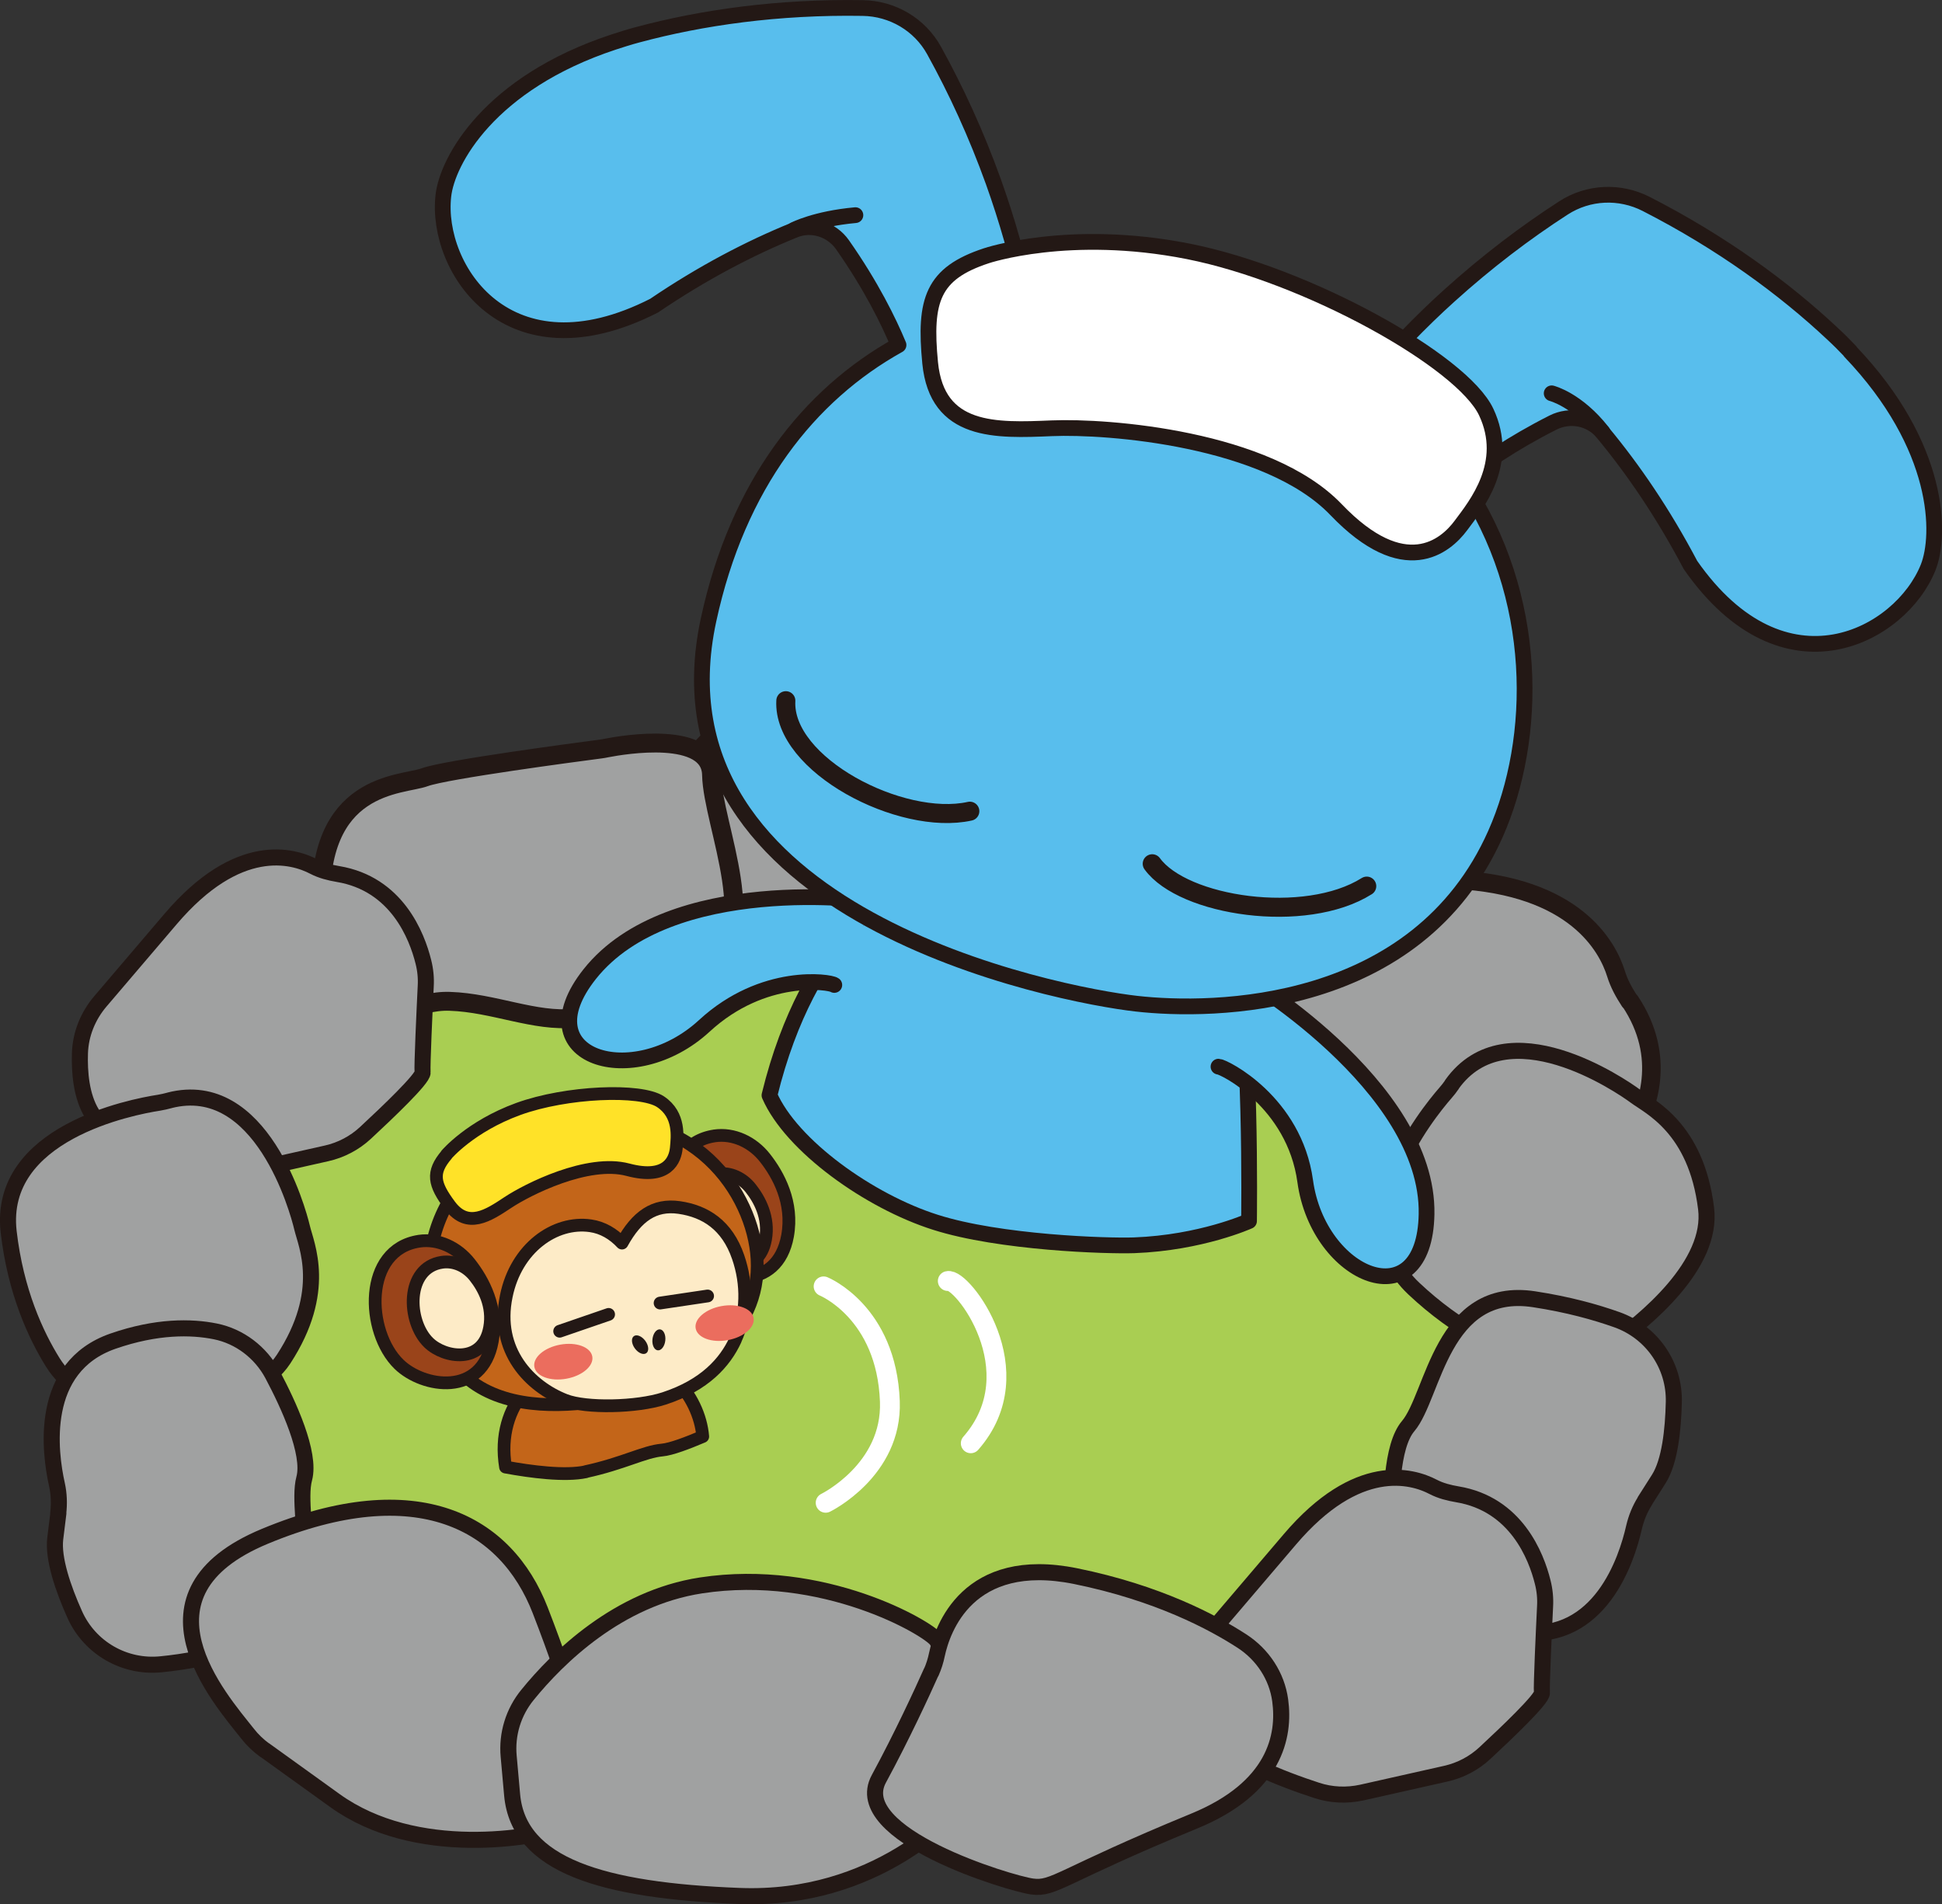 <?xml version="1.0" encoding="UTF-8"?>
<svg xmlns="http://www.w3.org/2000/svg" id="_レイヤー_1" data-name="レイヤー 1" viewBox="0 0 123.39 120.99">
  <rect x="0" y="0" width="123.39" height="120.99" fill="#333333" stroke="none"/>
  <defs>
    <style>
      .cls-1 {
        fill: #eb6d5e;
      }

      .cls-1, .cls-2 {
        stroke-width: 0px;
      }

      .cls-3 {
        stroke: #fff;
        stroke-width: 1.26px;
      }

      .cls-3, .cls-4, .cls-5, .cls-6, .cls-7, .cls-8, .cls-9, .cls-10, .cls-11, .cls-12, .cls-13, .cls-14, .cls-15 {
        stroke-linecap: round;
        stroke-linejoin: round;
      }

      .cls-3, .cls-6 {
        fill: none;
      }

      .cls-4 {
        stroke-width: 1.18px;
      }

      .cls-4, .cls-5, .cls-6, .cls-7, .cls-8, .cls-9, .cls-10, .cls-11, .cls-12, .cls-13, .cls-14, .cls-15 {
        stroke: #231815;
      }

      .cls-4, .cls-8, .cls-11, .cls-12 {
        fill: #a0a1a1;
      }

      .cls-5 {
        fill: #fdebc7;
      }

      .cls-5, .cls-9, .cls-14, .cls-15 {
        stroke-width: .81px;
      }

      .cls-2 {
        fill: #231815;
      }

      .cls-6 {
        stroke-width: 1.21px;
      }

      .cls-7 {
        fill: #fff;
      }

      .cls-8 {
        stroke-width: 1.02px;
      }

      .cls-9 {
        fill: #ffe228;
      }

      .cls-10 {
        fill: #a9ce52;
      }

      .cls-10, .cls-11 {
        stroke-width: 1.2px;
      }

      .cls-12 {
        stroke-width: 1.07px;
      }

      .cls-13 {
        fill: #58beed;
      }

      .cls-14 {
        fill: #c36519;
      }

      .cls-15 {
        fill: #9a441a;
      }
    </style>
  </defs>
  <path class="cls-10" d="M20.07,64.95s-6.93,3.46-7.99,16.48c-1.06,13.02,1.36,19.48,9.84,22.77,8.48,3.29,29,10.59,46.02,6.94,17.01-3.65,28.74-11.26,29.55-17.23.81-5.98,3.19-28.79-10.01-32.34-13.21-3.55-51.82-12.87-67.4,3.39Z"></path>
  <path class="cls-12" d="M69.41,47.05c.32-.26.61-.56.87-.88,1.07-1.33,4.82-5.06,10.59-.53,4.39,3.44,6.8,6.84,7.98,8.86.82,1.41,1.03,3.1.5,4.64-.78,2.28-2.92,5.06-8.73,4.63-9.65-.71-10.38-.1-11.61-.94-1.23-.84-9.39-8.56-5.92-10.98,2.63-1.84,5.21-3.9,6.31-4.79Z"></path>
  <path class="cls-8" d="M49.93,60.12c-.5-.09-.98-.26-1.43-.48-2.55-1.28-10.74-4.79-4.32-11.82,7.09-7.77,13.52-7.28,17.83-3.16,4.31,4.12,6.6,6.97,6.6,6.97,0,0,2.5,3.14.84,4.73s-7.87,5.95-14.11,4.78l-5.4-1.01Z"></path>
  <path class="cls-11" d="M28.59,63.62c-.54-.02-1.07.05-1.59.18-1.61.39-6.28.93-6.6-5.91-.38-8.27,5.13-7.97,6.59-8.51,1.33-.49,9.65-1.59,11.17-1.79.14-.02.27-.04.4-.07,1.04-.2,6.6-1.15,6.65,1.72.06,3.17,3.48,10.47-.54,11.94-4.02,1.47-5.37,3.22-8.18,3.51-2.5.26-5.11-.98-7.91-1.07Z"></path>
  <path class="cls-4" d="M103.55,63.62c-.36-.55-.68-1.13-.87-1.75-.54-1.73-2.6-5.59-10.22-5.98l-7.62-.39c-1.79-.09-3.56.52-4.85,1.75-.79.75-1.52,1.69-1.78,2.75-.5,1.98,1.5,6.52,2.64,8.86.46.95,1.14,1.76,1.98,2.4l5.68,4.27c.85.64,1.84,1.07,2.89,1.24,2.21.37,5.93.95,6.22.64.31-.33,3.09-2.46,4.45-3.51.63-.48,1.19-1.07,1.6-1.76,1.01-1.68,2.28-4.96-.1-8.53Z"></path>
  <path class="cls-8" d="M21.47,55.53c-.53-.09-1.05-.22-1.53-.47-1.34-.7-4.82-1.7-9.11,3.34l-4.46,5.23c-.78.92-1.25,2.07-1.29,3.28-.04,1.21.08,2.73.76,3.84.93,1.52,4.6,2.91,6.69,3.59.93.31,1.92.35,2.88.14l5.34-1.2c.93-.21,1.78-.66,2.47-1.3,1.4-1.3,3.66-3.45,3.63-3.84-.04-.44.13-4.03.2-5.48.03-.52-.02-1.04-.15-1.55-.41-1.65-1.69-4.96-5.43-5.58Z"></path>
  <path class="cls-8" d="M10.78,69.91c-.22.06-.44.11-.67.15-1.76.27-10.27,1.92-9.56,8.2.44,3.81,1.73,6.58,2.81,8.31.88,1.41,2.38,2.32,4.03,2.47,3.18.29,8.67.31,10.63-2.69,2.82-4.32,1.43-7.25,1.17-8.36s-2.59-9.57-8.42-8.08Z"></path>
  <path class="cls-8" d="M92.26,68.9c-.13.19-.27.37-.42.54-1.17,1.34-6.61,8.1-2.01,12.43,2.79,2.63,5.56,3.91,7.51,4.53,1.58.51,3.32.24,4.68-.71,2.62-1.83,6.82-5.36,6.38-8.91-.63-5.13-3.59-6.46-4.5-7.14-.89-.66-8.15-5.64-11.65-.74Z"></path>
  <path class="cls-8" d="M3.7,96.14c.07-.6.05-1.22-.08-1.81-.46-2.05-1.18-7.47,3.56-9.12,2.77-.96,4.96-.93,6.5-.62s2.88,1.33,3.63,2.73c1.02,1.92,2.45,5.01,2.02,6.62-.66,2.45,1.94,9.01-3.78,10.72-2.09.63-3.88.94-5.31,1.08-2.33.24-4.55-1.04-5.5-3.18-.73-1.63-1.38-3.53-1.23-4.8l.2-1.62Z"></path>
  <path class="cls-8" d="M104.52,95.36c-.33.52-.56,1.09-.7,1.69-.47,2.08-2.16,7.21-7.12,6.67-2.91-.32-4.88-1.29-6.14-2.23-1.28-.95-2.03-2.44-2.11-4.03-.1-2.18-.06-5.58,1.02-6.85,1.64-1.93,2.11-8.97,8.01-8.06,2.16.33,3.91.82,5.26,1.3,2.21.79,3.67,2.89,3.61,5.24-.04,1.78-.26,3.78-.95,4.87l-.89,1.4Z"></path>
  <path class="cls-8" d="M92.59,94.94c-.53-.09-1.05-.22-1.53-.47-1.34-.7-4.82-1.7-9.11,3.34l-4.46,5.23c-.78.92-1.25,2.07-1.29,3.28-.04,1.21.08,2.73.76,3.84.93,1.52,4.6,2.91,6.69,3.59.93.31,1.92.35,2.88.14l5.34-1.2c.93-.21,1.78-.66,2.47-1.3,1.4-1.3,3.66-3.45,3.63-3.84-.04-.44.13-4.03.2-5.48.03-.52-.02-1.04-.15-1.55-.41-1.65-1.69-4.96-5.43-5.58Z"></path>
  <path class="cls-8" d="M16.82,111.2c-.41-.3-.78-.65-1.09-1.05-1.77-2.24-7.69-8.89,1.1-12.54,9.71-4.03,15.33-.86,17.49,4.69,2.16,5.56,3.02,9.11,3.02,9.11,0,0,.93,3.9-1.25,4.64-2.18.74-9.65,2.06-14.81-1.65l-4.46-3.21Z"></path>
  <path class="cls-8" d="M32.32,111.59c-.13-1.41.3-2.81,1.2-3.91,1.91-2.35,5.74-6.14,11.02-6.95,7.78-1.19,14.41,2.71,14.96,3.46.35.49,1.16,2.26,1.69,3.47.34.76.49,1.59.45,2.43-.08,1.61-.24,4.22-.54,4.58-.44.52-5.4,6.13-14.12,5.79s-14.03-1.94-14.44-6.41l-.22-2.46Z"></path>
  <path class="cls-8" d="M59.17,106.25c.16-.36.28-.74.36-1.13.34-1.59,1.94-6.37,8.81-4.98,5.22,1.06,8.73,2.93,10.59,4.14,1.3.85,2.2,2.21,2.41,3.75.31,2.28-.33,5.56-5.46,7.67-8.53,3.51-8.89,4.35-10.3,4.16-1.41-.19-11.67-3.28-9.74-6.84,1.46-2.69,2.78-5.55,3.33-6.79Z"></path>
  <path class="cls-3" d="M52.33,81.73s4,1.62,4.21,7.31c.16,4.37-4.08,6.44-4.08,6.44"></path>
  <path class="cls-3" d="M60.22,81.39c.88-.24,5.5,5.71,1.46,10.31"></path>
  <g>
    <path class="cls-13" d="M57.09,56.34s-5.69,2.95-8.2,13.25c1.39,3.2,6.34,6.74,10.55,8.07,4.08,1.3,10.87,1.52,12.62,1.46,4.26-.16,7.3-1.54,7.3-1.54,0,0,.18-13.36-.93-15.85-1.11-2.49-10.75-10.27-21.35-5.39Z"></path>
    <path class="cls-13" d="M55.62,57.3c-.3-.14-13.07-1.81-18.15,4.59-4.21,5.31,2.75,7.46,7.28,3.29,3.74-3.45,7.98-2.81,8.26-2.6"></path>
    <path class="cls-13" d="M78.44,61.73c.33.08,12.35,7.24,12.2,15.41-.12,6.77-6.87,4.01-7.71-2.09-.69-5.04-5.16-7.27-5.51-7.28"></path>
    <path class="cls-13" d="M117.56,22.32c-.35-.37-.73-.75-1.13-1.12-3.06-2.87-7.02-5.78-11.83-8.24-1.68-.86-3.68-.77-5.26.25-2.43,1.57-4.87,3.42-7.26,5.58-1.83,1.65-3.61,3.5-5.34,5.53-2.18-1.53-4.74-2.85-7.77-3.88-4.45-1.51-9.19-1.99-13.7-1.3-.57-2.68-1.3-5.21-2.15-7.59-1.09-3.03-2.37-5.81-3.77-8.34-.91-1.65-2.64-2.67-4.53-2.7-5.4-.09-10.26.61-14.31,1.7-.53.14-1.03.3-1.52.46-7.92,2.61-10.58,7.57-10.82,9.77-.52,4.62,4.1,11.71,13.39,6.98,3.08-2.09,6.07-3.65,8.9-4.8,1.11-.46,2.38-.05,3.07.93,1.83,2.61,2.94,4.88,3.56,6.37-5.68,3.16-10.21,8.85-12.07,17.46-4.06,18.79,22.28,23.84,27.19,24.39,4.86.55,17.83.44,22.81-10.79,2.67-6.02,2.85-15.08-2.15-22.46,1.26-1,3.19-2.35,5.8-3.67,1.07-.54,2.38-.3,3.15.62,1.95,2.35,3.85,5.13,5.59,8.43,5.97,8.55,13.38,4.47,15.1.15.82-2.06.81-7.68-4.95-13.71Z"></path>
    <path class="cls-6" d="M61.62,51.54c-4.37.97-11.91-2.95-11.69-7.02"></path>
    <path class="cls-6" d="M73.21,54.88c1.96,2.7,9.72,3.88,13.63,1.42"></path>
    <path class="cls-7" d="M62.67,16.25s5.26-1.78,12.83-.28c7.57,1.5,17.4,6.96,18.93,10.21,1.53,3.25-.63,5.9-1.61,7.21-.98,1.32-3.58,3.53-7.93-1.01-4.35-4.54-14.51-5.32-18.06-5.17s-7.29.31-7.73-4.15c-.39-4,.16-5.69,3.57-6.81Z"></path>
    <path class="cls-13" d="M98.59,24.99s1.62.4,3.23,2.46"></path>
    <path class="cls-13" d="M50.47,14.6s1.34-.7,3.88-.93"></path>
  </g>
  <g>
    <path class="cls-14" d="M37.22,93.5c2.36-.51,3.71-1.27,4.84-1.37.59-.05,1.67-.47,2.59-.86-.2-2.5-2.5-5.84-7.1-5.16-3.25.48-6.09,3.09-5.43,7.1,1.63.3,3.78.58,5.1.3Z"></path>
    <path class="cls-15" d="M45.39,72.17c1.23-.18,2.44.41,3.21,1.39.86,1.09,1.82,2.85,1.44,4.96-.65,3.58-4.4,2.96-5.93,1.47-2.12-2.06-2.29-7.29,1.29-7.82Z"></path>
    <path class="cls-5" d="M45.61,74.59c.8-.12,1.59.27,2.09.91.56.71,1.19,1.86.94,3.24-.42,2.34-2.87,1.93-3.87.96-1.39-1.34-1.49-4.76.84-5.11Z"></path>
    <path class="cls-14" d="M27.71,84.32c2.01,7.47,12.37,4.42,14.22,3.71,1.84-.7,6.46-3.13,6.17-8.06-.24-4.14-4.03-9.82-11.73-8.68-5.71.85-10.65,5.66-8.66,13.03Z"></path>
    <path class="cls-15" d="M26.63,78.86c1.23-.18,2.44.41,3.21,1.39.86,1.09,1.82,2.85,1.44,4.96-.65,3.58-4.4,2.96-5.93,1.47-2.12-2.06-2.29-7.29,1.29-7.82Z"></path>
    <path class="cls-5" d="M28.08,80.2c.8-.12,1.59.27,2.09.91.56.71,1.19,1.86.94,3.24-.42,2.34-2.87,1.93-3.87.96-1.39-1.34-1.49-4.76.84-5.11Z"></path>
    <path class="cls-9" d="M28.37,73.36s1.51-1.79,4.56-2.9c3.05-1.11,7.78-1.3,9.04-.46s1.06,2.26,1,2.95c-.07.69-.52,2.05-3.07,1.37-2.56-.68-6.38,1.25-7.63,2.08-1.25.83-2.56,1.7-3.69.19-1.01-1.36-1.18-2.08-.2-3.23Z"></path>
    <path class="cls-5" d="M46.72,85.13c.76-1.65.77-3.55.18-5.26-.7-2.04-2.09-2.91-3.74-3.15-1.6-.23-2.7.56-3.64,2.26-.55-.59-1.23-.99-2-1.1-2.28-.33-4.73,1.43-5.35,4.46-.73,3.5,1.52,5.76,3.75,6.63,1.31.51,4.53.45,6.28-.12,2.6-.85,3.87-2.31,4.52-3.71Z"></path>
    <ellipse class="cls-2" cx="40.67" cy="85.44" rx=".41" ry=".67" transform="translate(-42.72 40.71) rotate(-36.34)"></ellipse>
    <ellipse class="cls-2" cx="41.86" cy="85.12" rx=".67" ry=".41" transform="translate(-47.33 117.41) rotate(-83.71)"></ellipse>
    <line class="cls-9" x1="35.56" y1="84.58" x2="38.67" y2="83.51"></line>
    <line class="cls-9" x1="41.94" y1="82.79" x2="44.96" y2="82.34"></line>
    <ellipse class="cls-1" cx="35.78" cy="86.52" rx="1.87" ry="1.1" transform="translate(-14.84 7.76) rotate(-10.27)"></ellipse>
    <ellipse class="cls-1" cx="46.04" cy="84.07" rx="1.87" ry="1.1" transform="translate(-14.25 9.55) rotate(-10.27)"></ellipse>
  </g>
</svg>
